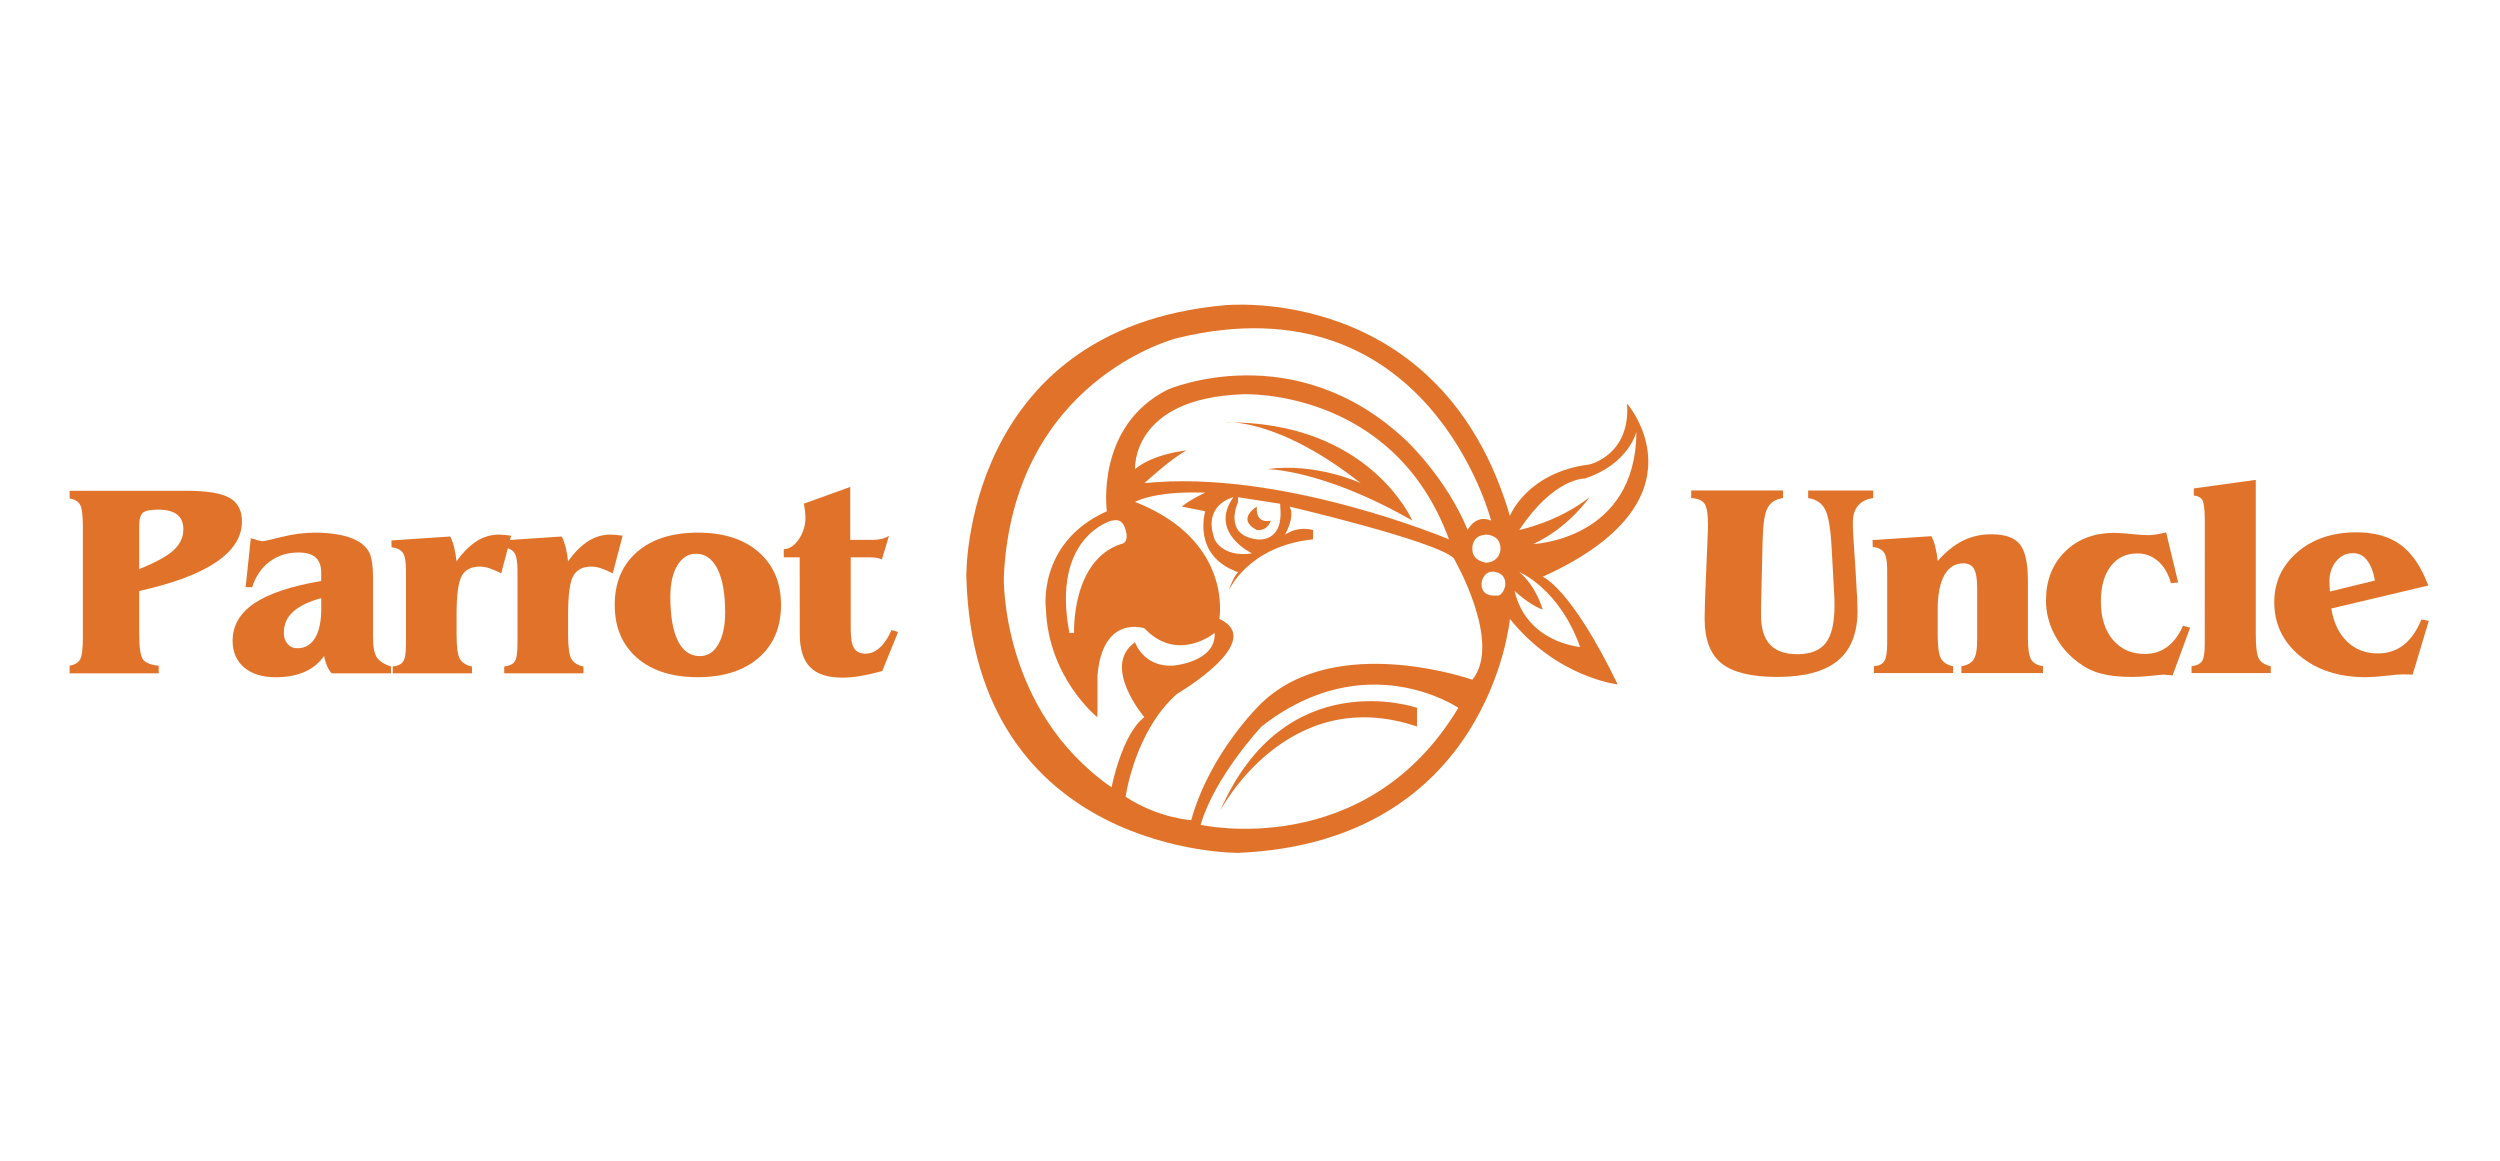 <svg xmlns="http://www.w3.org/2000/svg" xmlns:xlink="http://www.w3.org/1999/xlink" width="280" zoomAndPan="magnify" viewBox="0 0 210 97.5" height="130" preserveAspectRatio="xMidYMid meet" version="1.0"><path fill="#e07229" d="M 102.887 35.477 C 102.887 35.477 107.207 35 114.301 40.586 C 114.301 40.586 110.57 38.836 106.43 39.406 C 106.43 39.406 111.105 39.406 118.633 43.73 C 118.633 43.73 115.043 35.352 102.887 35.477 Z M 102.887 35.477 " fill-opacity="1" fill-rule="evenodd"/><path fill="#e07229" d="M 119.027 61.027 L 119.027 59.457 C 119.027 59.457 107.926 55.605 102.496 68.105 C 102.496 68.105 108.086 57.332 119.027 61.027 Z M 119.027 61.027 " fill-opacity="1" fill-rule="evenodd"/><path fill="#e07229" d="M 105.574 44.52 C 105.574 44.52 106.418 44.684 106.754 43.73 C 106.754 43.73 105.453 44.113 105.574 42.555 C 105.574 42.555 103.793 43.605 105.574 44.52 Z M 105.574 44.52 " fill-opacity="1" fill-rule="evenodd"/><path fill="#e07229" d="M 129.582 48.449 C 143.801 42.02 136.672 33.902 136.672 33.902 C 136.988 38.223 133.523 39.012 133.523 39.012 C 128.246 39.676 126.832 43.336 126.832 43.336 C 121.07 23.676 102.82 25.645 102.82 25.645 C 80.812 27.656 81.172 48.445 81.172 48.445 C 81.809 71.816 104 71.641 104 71.641 C 125.148 70.746 126.832 51.984 126.832 51.984 C 130.777 56.918 135.883 57.488 135.883 57.488 C 131.902 49.273 129.582 48.449 129.582 48.449 Z M 126.043 46.09 C 126.043 46.09 126.066 47.152 124.859 47.27 C 124.859 47.27 123.633 47.148 123.68 46.09 C 123.68 46.09 123.57 44.961 124.859 44.91 C 124.859 44.91 126.043 44.914 126.043 46.09 Z M 84.32 48.449 C 85.098 31.816 98.883 28.398 98.883 28.398 C 120.047 23.27 125.254 43.73 125.254 43.73 C 123.938 43.168 123.285 44.516 123.285 44.516 C 121.492 40.164 118.168 37.047 118.168 37.047 C 108.754 28.109 98.094 32.723 98.094 32.723 C 91.973 35.801 92.977 42.945 92.977 42.945 C 87.066 45.598 87.859 51.199 87.859 51.199 C 88.082 56.969 92.172 60.242 92.172 60.242 L 92.191 59.453 L 92.191 56.703 C 92.637 51.598 96.125 52.773 96.125 52.773 C 98.938 55.738 102.031 53.164 102.031 53.164 C 102.164 55.648 98.488 55.918 98.488 55.918 C 96.02 56.016 95.34 53.949 95.34 53.949 C 92.477 55.969 96.125 60.242 96.125 60.242 C 94.238 61.66 93.371 66.137 93.371 66.137 C 84.008 59.633 84.32 48.449 84.32 48.449 Z M 105.176 46.484 C 102.672 46.859 102.027 45.305 102.027 45.305 C 100.969 42.367 103.602 41.766 103.602 41.766 C 101.492 44.742 105.176 46.484 105.176 46.484 Z M 103.996 42.16 L 103.996 41.766 L 107.539 42.316 L 107.539 42.551 C 107.855 45.691 105.57 45.305 105.57 45.305 C 102.672 44.934 104 42.16 104 42.16 Z M 96.129 40.586 C 96.129 40.586 98.445 38.453 99.672 37.836 C 99.672 37.836 96.91 38.094 95.344 39.406 C 95.344 39.406 94.988 33.457 104.395 33.117 C 104.395 33.117 117.031 32.539 121.715 45.305 C 121.711 45.305 107.645 39.379 96.129 40.586 Z M 90.227 53.168 L 89.832 53.168 C 88.27 45.074 93.375 43.73 93.375 43.73 C 93.5 43.773 94.234 43.363 94.555 44.52 C 94.879 45.672 94.16 45.699 94.16 45.699 C 89.977 47.086 90.223 53.168 90.223 53.168 Z M 100.852 69.285 C 102.043 65.215 105.969 61.027 105.969 61.027 C 114.738 54.156 122.5 59.457 122.5 59.457 C 114.719 72.422 100.852 69.285 100.852 69.285 Z M 123.68 57.098 C 123.68 57.098 112.227 53.043 105.965 59.062 C 105.965 59.062 101.672 63.121 100.062 68.891 C 100.062 68.891 97.324 68.746 94.551 66.926 C 94.551 66.926 95.301 61.422 98.883 58.277 C 98.883 58.277 106.461 53.855 102.426 51.988 C 102.426 51.988 103.629 45.406 95.34 42.16 C 95.34 42.16 96.859 41.27 100.848 41.375 L 101.242 41.375 C 101.242 41.375 99.91 42 99.273 42.555 L 101.242 42.945 C 101.242 42.945 100.086 46.684 103.996 48.059 C 103.996 48.059 103.586 48.449 103.211 49.629 C 103.211 49.629 104.785 45.875 110.297 45.305 L 110.297 44.52 C 109.453 44.309 108.664 44.438 107.934 44.91 C 107.934 44.91 108.809 43.438 108.328 42.555 C 108.328 42.555 120.602 45.438 122.105 46.879 C 122.105 46.879 126.227 53.934 123.68 57.098 Z M 126.434 49.234 C 126.434 49.234 126.23 50.156 125.648 50.023 C 125.648 50.023 124.285 50.199 124.465 48.84 C 124.465 48.84 124.699 47.812 125.648 48.055 C 125.648 48.055 126.566 48.172 126.434 49.234 Z M 133.125 40.195 C 136.84 38.973 137.457 36.262 137.457 36.262 C 137.43 45.355 128.797 45.699 128.797 45.699 C 131.785 44.316 133.52 41.766 133.52 41.766 C 130.871 43.863 127.617 44.52 127.617 44.52 C 130.531 40.121 133.125 40.195 133.125 40.195 Z M 127.223 49.629 C 127.223 49.629 128.418 50.793 129.582 51.203 C 129.582 51.203 129.074 49.27 127.617 48.055 C 127.617 48.055 130.949 49.387 132.73 54.344 C 132.73 54.344 128.238 54.008 127.223 49.629 Z M 127.223 49.629 " fill-opacity="1" fill-rule="evenodd"/><path fill="#e07229" d="M 5.848 56.559 L 5.848 55.922 C 6.273 55.844 6.566 55.672 6.723 55.398 C 6.883 55.125 6.961 54.512 6.961 53.551 L 6.961 44.238 C 6.961 43.277 6.883 42.664 6.723 42.391 C 6.566 42.117 6.273 41.941 5.848 41.867 L 5.848 41.227 L 15.66 41.227 C 17.391 41.227 18.602 41.426 19.289 41.824 C 19.977 42.219 20.324 42.879 20.324 43.797 C 20.324 45.102 19.602 46.238 18.164 47.215 C 16.727 48.191 14.57 49 11.691 49.645 L 11.691 53.25 C 11.691 54.422 11.805 55.148 12.035 55.422 C 12.262 55.695 12.695 55.859 13.332 55.922 L 13.332 56.559 Z M 11.691 47.805 C 13.055 47.258 14.016 46.73 14.57 46.227 C 15.125 45.723 15.402 45.141 15.402 44.473 C 15.402 43.91 15.227 43.492 14.879 43.223 C 14.531 42.949 14 42.812 13.289 42.809 C 12.66 42.809 12.234 42.891 12.02 43.055 C 11.801 43.223 11.691 43.605 11.691 44.211 Z M 11.691 47.805 " fill-opacity="1" fill-rule="nonzero"/><path fill="#e07229" d="M 20.633 49.32 L 21.07 45.203 C 21.109 45.215 21.164 45.234 21.234 45.258 C 21.648 45.391 21.922 45.461 22.059 45.461 C 22.164 45.461 22.703 45.34 23.676 45.102 C 24.594 44.867 25.527 44.75 26.473 44.742 C 27.145 44.738 27.809 44.797 28.469 44.914 C 29.086 45.031 29.578 45.191 29.949 45.395 C 30.457 45.664 30.816 46.004 31.02 46.414 C 31.227 46.828 31.332 47.52 31.332 48.492 L 31.332 53.484 C 31.332 54.332 31.441 54.914 31.66 55.23 C 31.879 55.551 32.273 55.801 32.844 55.988 L 32.844 56.562 L 27.855 56.562 C 27.699 56.379 27.574 56.18 27.48 55.957 C 27.363 55.68 27.277 55.391 27.227 55.094 C 26.805 55.699 26.254 56.148 25.574 56.441 C 24.898 56.738 24.094 56.887 23.156 56.887 C 22.035 56.887 21.148 56.613 20.508 56.066 C 19.863 55.516 19.539 54.77 19.539 53.824 C 19.539 52.555 20.145 51.508 21.348 50.688 C 22.555 49.867 24.434 49.238 26.98 48.801 L 26.98 48.105 C 26.98 47.527 26.824 47.102 26.512 46.824 C 26.203 46.547 25.723 46.41 25.07 46.41 C 24.137 46.41 23.328 46.668 22.641 47.184 C 21.957 47.699 21.469 48.414 21.18 49.328 Z M 26.98 50.246 C 25.91 50.535 25.121 50.922 24.609 51.395 C 24.086 51.875 23.828 52.473 23.848 53.184 C 23.832 53.531 23.941 53.836 24.168 54.102 C 24.383 54.344 24.656 54.461 24.984 54.453 C 25.621 54.453 26.113 54.164 26.465 53.59 C 26.812 53.012 26.988 52.191 26.984 51.121 Z M 26.98 50.246 " fill-opacity="1" fill-rule="nonzero"/><path fill="#e07229" d="M 34.102 47.918 C 34.102 47.191 34.016 46.699 33.84 46.438 C 33.664 46.18 33.348 46.023 32.891 45.969 L 32.879 45.395 L 37.82 45.066 C 37.965 45.359 38.074 45.668 38.152 45.984 C 38.242 46.371 38.309 46.758 38.348 47.152 C 38.895 46.391 39.461 45.824 40.043 45.457 C 40.617 45.09 41.242 44.906 41.922 44.906 C 42.238 44.918 42.551 44.945 42.867 44.988 L 42.934 45 L 42.102 48.164 C 41.785 47.996 41.453 47.852 41.109 47.734 C 40.852 47.645 40.586 47.598 40.316 47.594 C 39.59 47.594 39.078 47.852 38.789 48.371 C 38.496 48.895 38.352 49.98 38.352 51.641 L 38.352 53.316 C 38.352 54.355 38.445 55.035 38.633 55.355 C 38.82 55.672 39.156 55.883 39.645 55.988 L 39.645 56.562 L 32.988 56.562 L 32.988 55.988 C 33.402 55.941 33.688 55.809 33.855 55.582 C 34.02 55.359 34.102 54.867 34.102 54.105 Z M 34.102 47.918 " fill-opacity="1" fill-rule="nonzero"/><path fill="#e07229" d="M 43.469 47.918 C 43.469 47.191 43.383 46.699 43.207 46.438 C 43.031 46.18 42.715 46.023 42.258 45.969 L 42.246 45.395 L 47.191 45.066 C 47.332 45.359 47.441 45.668 47.52 45.984 C 47.613 46.371 47.676 46.758 47.715 47.152 C 48.266 46.391 48.828 45.824 49.414 45.457 C 49.984 45.09 50.609 44.906 51.289 44.906 C 51.605 44.918 51.922 44.945 52.234 44.988 L 52.301 45 L 51.469 48.164 C 51.148 47.996 50.816 47.852 50.477 47.734 C 50.219 47.645 49.953 47.598 49.684 47.594 C 48.957 47.594 48.445 47.852 48.156 48.375 C 47.863 48.895 47.719 49.984 47.719 51.641 L 47.719 53.316 C 47.719 54.355 47.812 55.035 48 55.355 C 48.188 55.672 48.523 55.883 49.012 55.988 L 49.012 56.562 L 42.355 56.562 L 42.355 55.988 C 42.77 55.941 43.059 55.809 43.223 55.582 C 43.387 55.359 43.469 54.867 43.469 54.105 Z M 43.469 47.918 " fill-opacity="1" fill-rule="nonzero"/><path fill="#e07229" d="M 51.637 50.812 C 51.637 48.941 52.258 47.465 53.5 46.375 C 54.742 45.285 56.449 44.742 58.613 44.742 C 60.773 44.742 62.477 45.285 63.727 46.375 C 64.977 47.465 65.605 48.945 65.605 50.816 C 65.605 52.684 64.98 54.164 63.734 55.25 C 62.484 56.336 60.777 56.879 58.613 56.883 C 56.449 56.883 54.742 56.34 53.5 55.25 C 52.258 54.16 51.637 52.684 51.637 50.812 Z M 58.469 46.516 C 57.816 46.516 57.293 46.84 56.898 47.492 C 56.504 48.141 56.309 49.023 56.309 50.129 C 56.309 51.754 56.52 52.988 56.945 53.84 C 57.367 54.688 57.984 55.113 58.797 55.113 C 59.441 55.113 59.953 54.785 60.336 54.129 C 60.719 53.469 60.91 52.574 60.914 51.434 C 60.914 49.871 60.699 48.66 60.273 47.801 C 59.844 46.945 59.242 46.516 58.469 46.516 Z M 58.469 46.516 " fill-opacity="1" fill-rule="nonzero"/><path fill="#e07229" d="M 67.172 46.816 L 65.836 46.816 L 65.836 46.133 C 66.309 46.117 66.73 45.84 67.102 45.297 C 67.484 44.73 67.668 44.102 67.656 43.418 C 67.656 43.277 67.645 43.141 67.629 43 C 67.609 42.836 67.578 42.605 67.531 42.305 L 71.422 40.902 L 71.422 45.348 L 73.312 45.348 C 73.57 45.352 73.82 45.324 74.07 45.266 C 74.281 45.207 74.484 45.125 74.672 45.02 L 74.078 46.996 C 73.93 46.926 73.777 46.879 73.617 46.855 C 73.383 46.824 73.145 46.809 72.91 46.816 L 71.461 46.816 L 71.461 52.852 C 71.461 53.625 71.555 54.16 71.746 54.457 C 71.938 54.758 72.262 54.906 72.719 54.906 C 73.137 54.906 73.531 54.738 73.902 54.402 C 74.273 54.066 74.602 53.57 74.891 52.922 L 75.441 53.086 L 74.105 56.371 C 73.398 56.559 72.777 56.699 72.242 56.789 C 71.754 56.875 71.262 56.918 70.762 56.922 C 69.527 56.922 68.621 56.629 68.043 56.035 C 67.469 55.445 67.18 54.516 67.18 53.242 Z M 67.172 46.816 " fill-opacity="1" fill-rule="nonzero"/><path fill="#e07229" d="M 155.898 48.41 L 155.906 48.625 C 155.992 49.883 156.031 50.773 156.031 51.293 C 156.031 53.18 155.48 54.578 154.375 55.492 C 153.27 56.406 151.574 56.859 149.289 56.863 C 147.117 56.863 145.555 56.48 144.609 55.723 C 143.66 54.961 143.188 53.707 143.188 51.957 C 143.188 51.836 143.195 51.527 143.207 51.035 C 143.215 50.691 143.223 50.41 143.23 50.195 L 143.469 44.379 L 143.469 44.051 C 143.469 43.145 143.367 42.559 143.168 42.289 C 142.969 42.02 142.602 41.867 142.062 41.84 L 142.062 41.199 L 149.77 41.199 L 149.77 41.84 C 149.156 41.922 148.727 42.195 148.477 42.66 C 148.23 43.125 148.094 44.004 148.062 45.297 L 147.949 50.047 C 147.941 50.27 147.938 50.5 147.934 50.738 C 147.93 50.973 147.926 51.289 147.926 51.684 C 147.926 52.785 148.176 53.605 148.68 54.145 C 149.18 54.684 149.949 54.953 150.98 54.953 C 152.082 54.953 152.879 54.637 153.367 54.004 C 153.855 53.371 154.098 52.328 154.098 50.875 C 154.098 50.621 154.094 50.43 154.09 50.301 C 154.09 50.172 154.082 50.047 154.074 49.926 L 153.859 46.055 C 153.777 44.434 153.594 43.348 153.309 42.797 C 153.023 42.246 152.547 41.93 151.887 41.844 L 151.887 41.203 L 157.348 41.203 L 157.348 41.844 C 156.809 41.906 156.387 42.109 156.09 42.461 C 155.789 42.812 155.637 43.277 155.641 43.855 C 155.641 44.062 155.641 44.238 155.645 44.383 C 155.648 44.523 155.656 44.664 155.66 44.809 Z M 155.898 48.41 " fill-opacity="1" fill-rule="nonzero"/><path fill="#e07229" d="M 157.41 56.535 L 157.41 55.961 C 157.828 55.934 158.117 55.793 158.281 55.539 C 158.441 55.289 158.52 54.801 158.523 54.078 L 158.523 47.891 C 158.523 47.168 158.434 46.672 158.258 46.414 C 158.082 46.156 157.766 45.996 157.309 45.941 L 157.297 45.367 L 162.242 45.039 C 162.387 45.332 162.496 45.641 162.57 45.961 C 162.664 46.344 162.73 46.734 162.766 47.125 C 163.449 46.348 164.152 45.781 164.875 45.422 C 165.641 45.047 166.453 44.871 167.309 44.883 C 168.43 44.883 169.219 45.16 169.668 45.719 C 170.117 46.277 170.344 47.305 170.344 48.809 L 170.344 53.57 C 170.344 54.48 170.434 55.09 170.613 55.395 C 170.793 55.695 171.125 55.887 171.613 55.961 L 171.613 56.535 L 164.758 56.535 L 164.758 55.961 C 165.25 55.883 165.594 55.695 165.789 55.395 C 165.984 55.09 166.082 54.559 166.082 53.793 L 166.082 49.41 C 166.082 48.637 165.992 48.098 165.816 47.785 C 165.641 47.477 165.34 47.32 164.914 47.32 C 164.223 47.32 163.695 47.652 163.324 48.316 C 162.953 48.977 162.766 49.934 162.766 51.184 L 162.766 53.293 C 162.766 54.316 162.859 54.992 163.043 55.316 C 163.227 55.645 163.566 55.859 164.059 55.965 L 164.059 56.539 Z M 157.41 56.535 " fill-opacity="1" fill-rule="nonzero"/><path fill="#e07229" d="M 182.363 48.992 C 182.141 48.191 181.777 47.574 181.281 47.141 C 180.773 46.695 180.184 46.48 179.508 46.492 C 178.578 46.492 177.84 46.852 177.293 47.574 C 176.746 48.297 176.473 49.273 176.473 50.508 C 176.473 51.863 176.805 52.938 177.473 53.734 C 178.141 54.531 179.031 54.93 180.148 54.93 C 180.848 54.945 181.48 54.75 182.047 54.336 C 182.586 53.941 183.027 53.348 183.371 52.562 L 183.969 52.723 L 182.496 56.738 C 182.277 56.719 182.109 56.699 181.984 56.688 C 181.859 56.676 181.773 56.672 181.719 56.672 C 181.629 56.672 181.297 56.703 180.715 56.766 C 180.176 56.828 179.633 56.859 179.09 56.863 C 178.062 56.863 177.199 56.77 176.492 56.582 C 175.812 56.406 175.191 56.105 174.629 55.684 C 173.766 55.059 173.09 54.277 172.598 53.336 C 172.113 52.434 171.867 51.469 171.863 50.441 C 171.863 48.766 172.395 47.398 173.453 46.344 C 174.516 45.289 175.902 44.762 177.625 44.762 C 177.938 44.762 178.41 44.793 179.039 44.859 C 179.668 44.922 180.141 44.953 180.457 44.953 C 180.684 44.953 180.906 44.934 181.129 44.895 C 181.406 44.852 181.684 44.789 181.953 44.715 L 182.965 48.926 Z M 182.363 48.992 " fill-opacity="1" fill-rule="nonzero"/><path fill="#e07229" d="M 185.203 43.773 C 185.203 42.832 185.137 42.246 185.004 42.02 C 184.875 41.789 184.633 41.656 184.281 41.621 L 184.281 41.027 L 189.484 40.309 L 189.484 53.293 C 189.484 54.355 189.574 55.039 189.754 55.344 C 189.934 55.652 190.262 55.855 190.742 55.961 L 190.742 56.539 L 184.09 56.539 L 184.09 55.961 C 184.5 55.918 184.789 55.781 184.953 55.559 C 185.117 55.332 185.199 54.84 185.199 54.078 Z M 185.203 43.773 " fill-opacity="1" fill-rule="nonzero"/><path fill="#e07229" d="M 195.828 51.113 C 196.023 52.297 196.465 53.223 197.148 53.887 C 197.836 54.551 198.699 54.887 199.738 54.887 C 200.578 54.887 201.301 54.648 201.902 54.18 C 202.508 53.707 203.008 52.992 203.402 52.035 L 204.02 52.148 L 202.66 56.672 C 202.496 56.664 202.34 56.656 202.188 56.652 C 202.039 56.652 201.895 56.648 201.762 56.648 C 201.527 56.648 201.078 56.688 200.406 56.766 C 199.848 56.836 199.289 56.875 198.727 56.883 C 196.473 56.883 194.625 56.289 193.191 55.098 C 191.758 53.906 191.039 52.402 191.039 50.586 C 191.039 48.902 191.688 47.504 192.977 46.387 C 194.27 45.273 195.926 44.715 197.941 44.715 C 199.469 44.715 200.707 45.066 201.66 45.77 C 202.613 46.473 203.383 47.609 203.977 49.184 Z M 199.492 48.766 C 199.363 48.02 199.141 47.449 198.824 47.055 C 198.523 46.656 198.125 46.461 197.629 46.465 C 197.078 46.465 196.617 46.691 196.238 47.145 C 195.863 47.598 195.672 48.168 195.672 48.855 C 195.672 48.938 195.68 49.125 195.695 49.418 C 195.699 49.531 195.707 49.621 195.715 49.688 Z M 199.492 48.766 " fill-opacity="1" fill-rule="nonzero"/></svg>